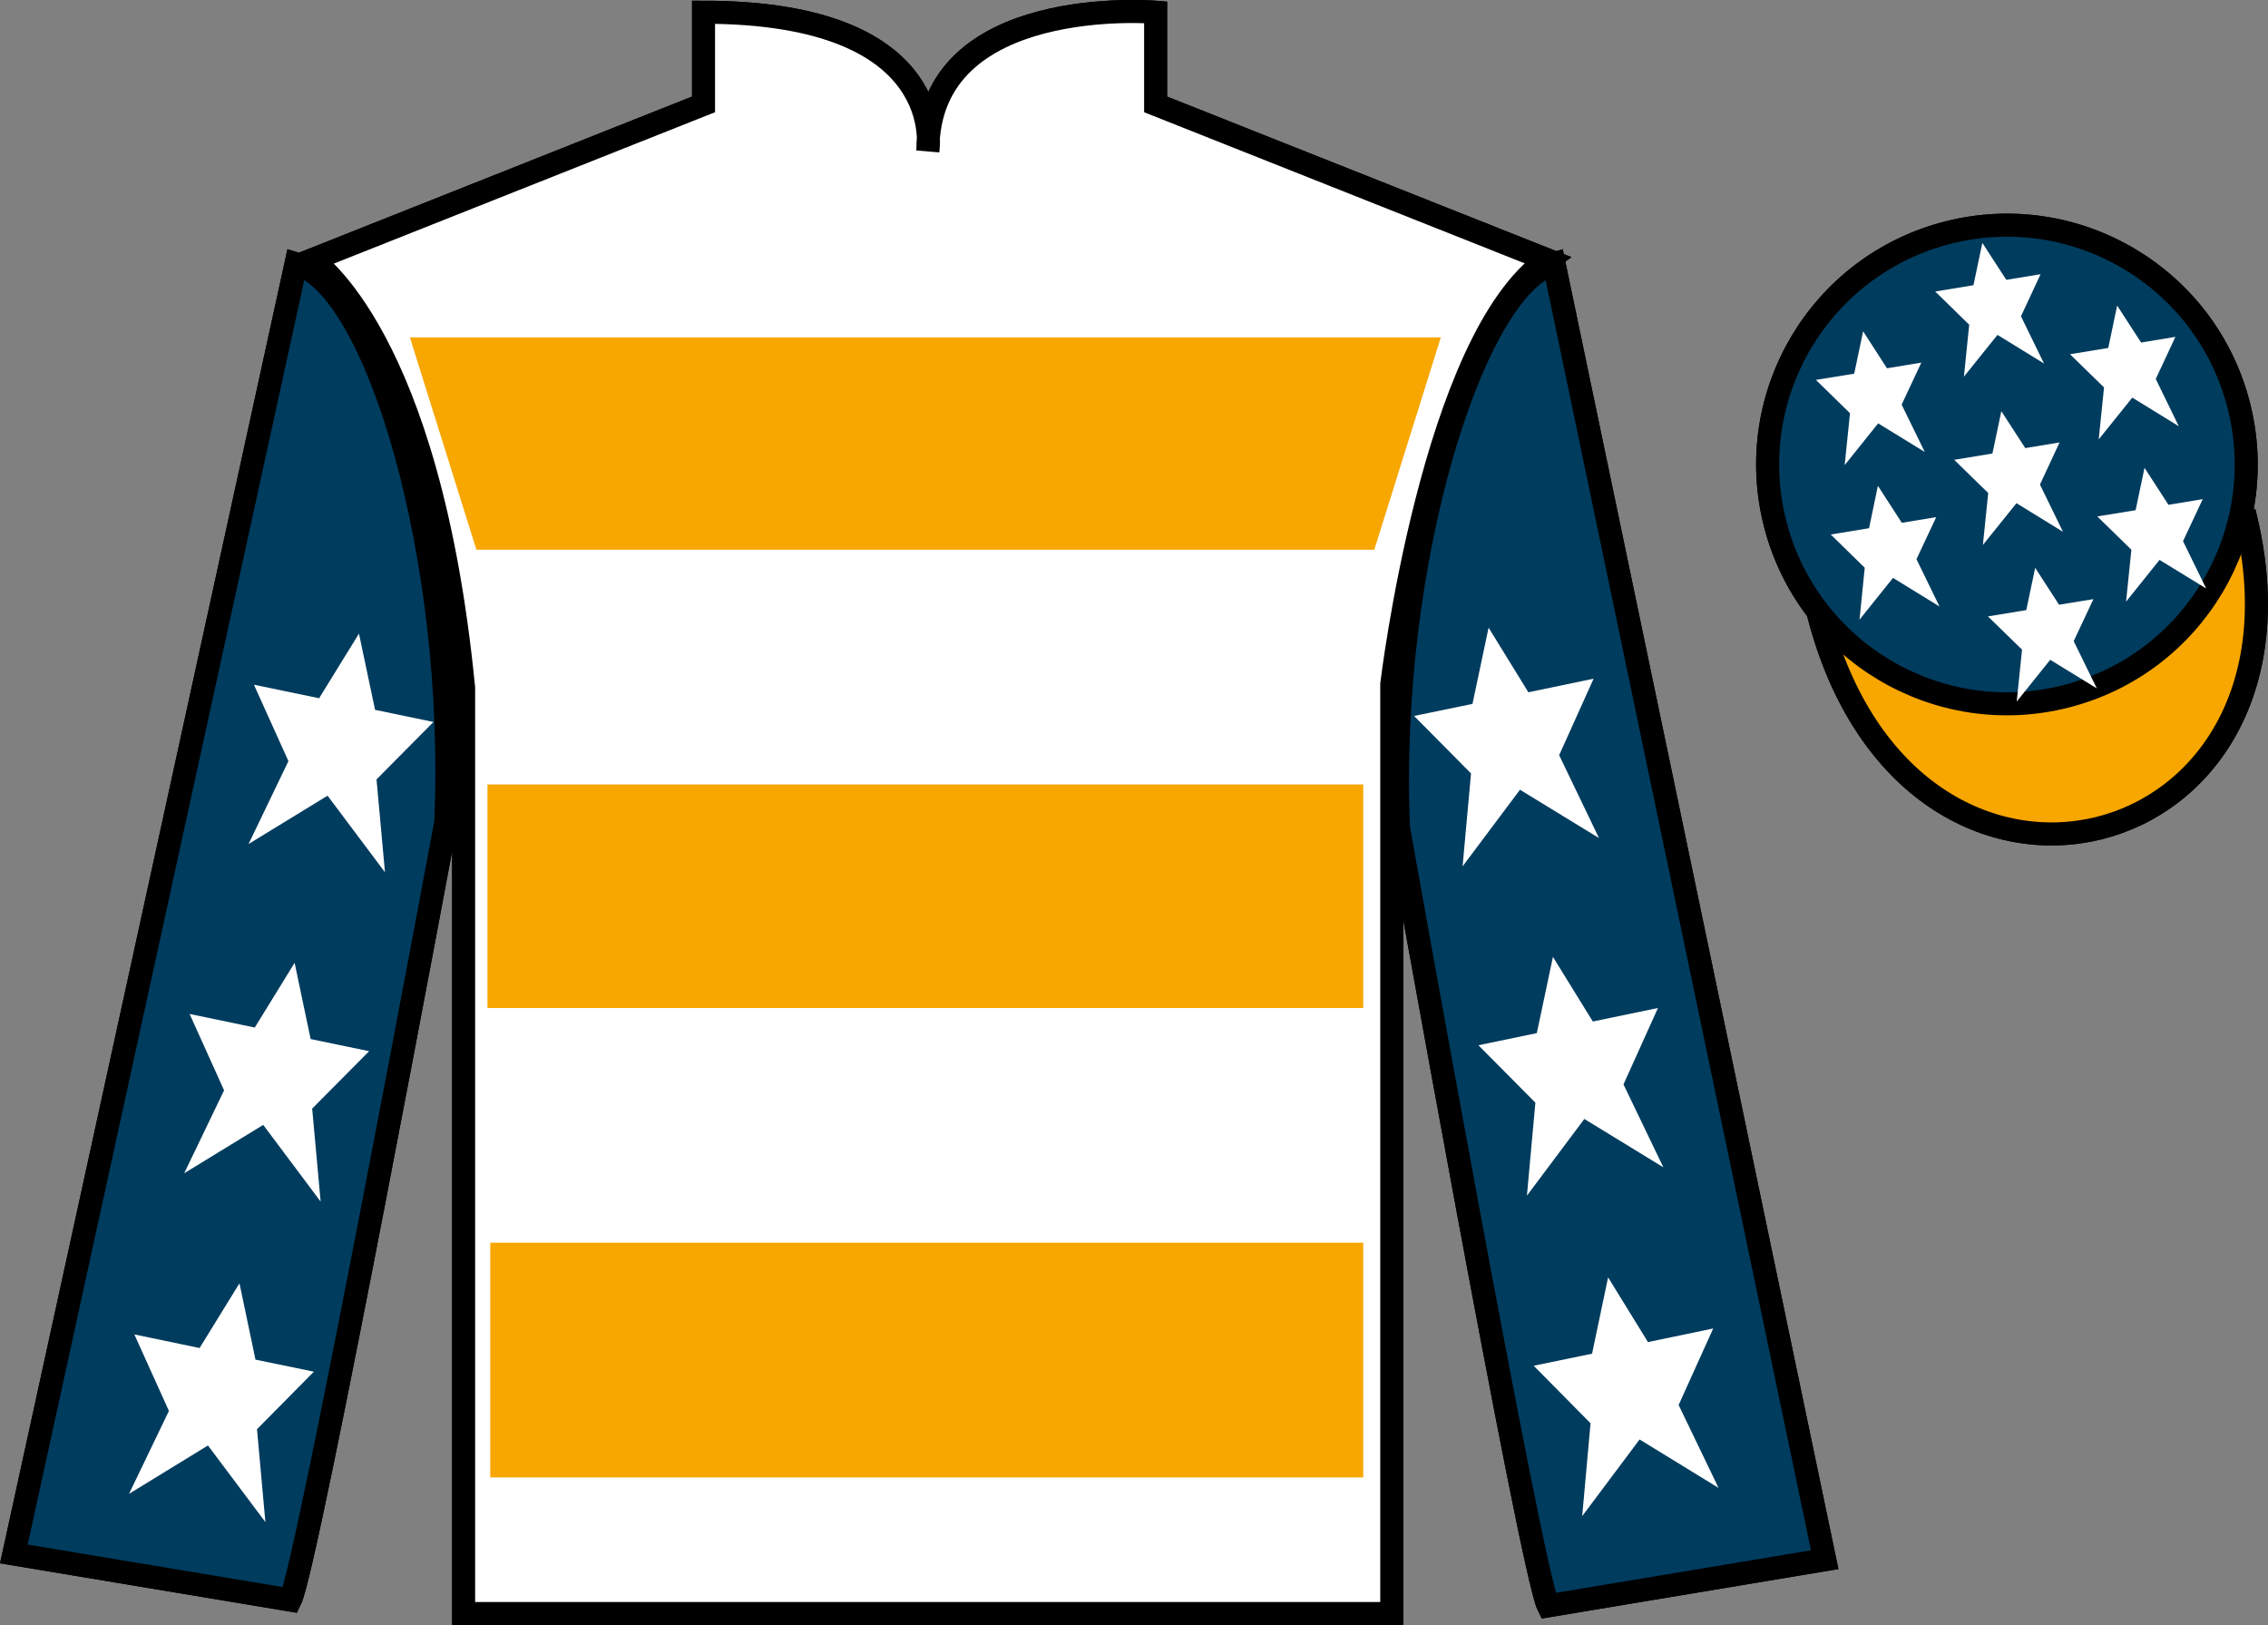 <?xml version="1.0" encoding="UTF-8"?>
<svg xmlns="http://www.w3.org/2000/svg" xmlns:xlink="http://www.w3.org/1999/xlink" width="98.45pt" height="70.53pt" viewBox="0 0 98.45 70.53" version="1.1">
<rect x="0" y="0" width="98.45" height="70.53" fill="#808080" stroke="none"/>
<g id="surface0">
<path style=" stroke:none;fill-rule:nonzero;fill:rgb(100%,100%,100%);fill-opacity:1;" d="M 13.539 11.281 C 13.539 11.281 18.625 14.531 20.125 29.863 C 20.125 29.863 20.125 44.863 20.125 70.031 L 60.414 70.031 L 60.414 29.695 C 60.414 29.695 62.207 14.695 67.164 11.281 L 50.164 4.531 L 50.164 0.531 C 50.164 0.531 40.277 -0.305 40.277 6.531 C 40.277 6.531 41.289 0.531 30.539 0.531 L 30.539 4.531 L 13.539 11.281 "/>
<path style="fill:none;stroke-width:10;stroke-linecap:butt;stroke-linejoin:miter;stroke:rgb(0%,0%,0%);stroke-opacity:1;stroke-miterlimit:4;" d="M 135.391 592.487 C 135.391 592.487 186.25 559.987 201.25 406.667 C 201.25 406.667 201.25 256.667 201.25 4.987 L 604.141 4.987 L 604.141 408.347 C 604.141 408.347 622.07 558.347 671.641 592.487 L 501.641 659.987 L 501.641 699.987 C 501.641 699.987 402.773 708.347 402.773 639.987 C 402.773 639.987 412.891 699.987 305.391 699.987 L 305.391 659.987 L 135.391 592.487 Z M 135.391 592.487 " transform="matrix(0.1,0,0,-0.1,0,70.53)"/>
<path style=" stroke:none;fill-rule:nonzero;fill:rgb(0%,41.248%,70.611%);fill-opacity:1;" d="M 79.207 67.695 L 67.457 11.445 C 63.957 12.445 60.207 24.445 60.707 35.945 C 60.707 35.945 66.457 68.195 67.207 69.695 L 79.207 67.695 "/>
<path style="fill:none;stroke-width:10;stroke-linecap:butt;stroke-linejoin:miter;stroke:rgb(0%,0%,0%);stroke-opacity:1;stroke-miterlimit:4;" d="M 792.07 28.347 L 674.57 590.847 C 639.57 580.847 602.07 460.847 607.07 345.847 C 607.07 345.847 664.57 23.347 672.07 8.347 L 792.07 28.347 Z M 792.07 28.347 " transform="matrix(0.1,0,0,-0.1,0,70.53)"/>
<path style="fill-rule:nonzero;fill:rgb(89.43%,1.152%,17.935%);fill-opacity:1;stroke-width:10;stroke-linecap:butt;stroke-linejoin:miter;stroke:rgb(0%,0%,0%);stroke-opacity:1;stroke-miterlimit:4;" d="M 789.258 439.245 C 828.984 283.62 1012.891 331.198 974.141 483.191 " transform="matrix(0.1,0,0,-0.1,0,70.53)"/>
<path style=" stroke:none;fill-rule:nonzero;fill:rgb(0%,41.248%,70.611%);fill-opacity:1;" d="M 16.957 14.645 L 62.07 14.645 L 59.16 23.859 L 19.863 23.859 L 16.957 14.645 "/>
<path style=" stroke:none;fill-rule:nonzero;fill:rgb(0%,41.248%,70.611%);fill-opacity:1;" d="M 20.352 43.75 L 58.672 43.75 L 58.672 34.047 L 20.352 34.047 L 20.352 43.75 Z M 20.352 43.75 "/>
<path style=" stroke:none;fill-rule:nonzero;fill:rgb(0%,41.248%,70.611%);fill-opacity:1;" d="M 20.473 64.125 L 58.672 64.125 L 58.672 53.938 L 20.473 53.938 L 20.473 64.125 Z M 20.473 64.125 "/>
<path style=" stroke:none;fill-rule:nonzero;fill:rgb(89.43%,1.152%,17.935%);fill-opacity:1;" d="M 89.684 30.223 C 95.242 28.805 98.598 23.148 97.18 17.594 C 95.762 12.035 90.105 8.68 84.551 10.098 C 78.992 11.516 75.637 17.172 77.055 22.727 C 78.473 28.285 84.129 31.641 89.684 30.223 "/>
<path style="fill:none;stroke-width:10;stroke-linecap:butt;stroke-linejoin:miter;stroke:rgb(0%,0%,0%);stroke-opacity:1;stroke-miterlimit:4;" d="M 896.836 403.073 C 952.422 417.253 985.977 473.816 971.797 529.362 C 957.617 584.948 901.055 618.503 845.508 604.323 C 789.922 590.144 756.367 533.581 770.547 478.034 C 784.727 422.448 841.289 388.894 896.836 403.073 Z M 896.836 403.073 " transform="matrix(0.1,0,0,-0.1,0,70.53)"/>
<path style=" stroke:none;fill-rule:nonzero;fill:rgb(89.43%,1.152%,17.935%);fill-opacity:1;" d="M 87.531 21.84 C 88.465 21.602 89.027 20.652 88.789 19.719 C 88.551 18.785 87.602 18.219 86.668 18.457 C 85.73 18.695 85.168 19.648 85.406 20.582 C 85.645 21.516 86.594 22.078 87.531 21.84 "/>
<path style="fill:none;stroke-width:10;stroke-linecap:butt;stroke-linejoin:miter;stroke:rgb(0%,0%,0%);stroke-opacity:1;stroke-miterlimit:4;" d="M 875.312 486.902 C 884.648 489.284 890.273 498.777 887.891 508.113 C 885.508 517.448 876.016 523.112 866.68 520.73 C 857.305 518.347 851.68 508.816 854.062 499.48 C 856.445 490.144 865.938 484.519 875.312 486.902 Z M 875.312 486.902 " transform="matrix(0.1,0,0,-0.1,0,70.53)"/>
<path style=" stroke:none;fill-rule:nonzero;fill:rgb(0%,69.305%,92.169%);fill-opacity:1;" d="M 12.602 69.445 C 13.352 67.945 19.352 35.695 19.352 35.695 C 19.852 24.195 16.352 12.445 12.852 11.445 L 0.602 67.445 L 12.602 69.445 "/>
<path style="fill:none;stroke-width:10;stroke-linecap:butt;stroke-linejoin:miter;stroke:rgb(0%,0%,0%);stroke-opacity:1;stroke-miterlimit:4;" d="M 126.016 10.847 C 133.516 25.847 193.516 348.347 193.516 348.347 C 198.516 463.347 163.516 580.847 128.516 590.847 L 6.016 30.847 L 126.016 10.847 Z M 126.016 10.847 " transform="matrix(0.1,0,0,-0.1,0,70.53)"/>
<path style=" stroke:none;fill-rule:nonzero;fill:rgb(100%,100%,100%);fill-opacity:1;" d="M 13.539 11.281 C 13.539 11.281 18.625 14.531 20.125 29.863 C 20.125 29.863 20.125 44.863 20.125 70.031 L 60.414 70.031 L 60.414 29.695 C 60.414 29.695 62.207 14.695 67.164 11.281 L 50.164 4.531 L 50.164 0.531 C 50.164 0.531 40.277 -0.305 40.277 6.531 C 40.277 6.531 41.289 0.531 30.539 0.531 L 30.539 4.531 L 13.539 11.281 "/>
<path style="fill:none;stroke-width:10;stroke-linecap:butt;stroke-linejoin:miter;stroke:rgb(0%,0%,0%);stroke-opacity:1;stroke-miterlimit:4;" d="M 135.391 592.487 C 135.391 592.487 186.25 559.987 201.25 406.667 C 201.25 406.667 201.25 256.667 201.25 4.987 L 604.141 4.987 L 604.141 408.347 C 604.141 408.347 622.07 558.347 671.641 592.487 L 501.641 659.987 L 501.641 699.987 C 501.641 699.987 402.773 708.347 402.773 639.987 C 402.773 639.987 412.891 699.987 305.391 699.987 L 305.391 659.987 L 135.391 592.487 Z M 135.391 592.487 " transform="matrix(0.1,0,0,-0.1,0,70.53)"/>
<path style=" stroke:none;fill-rule:nonzero;fill:rgb(0%,23.758%,36.844%);fill-opacity:1;" d="M 79.207 67.695 L 67.457 11.445 C 63.957 12.445 60.207 24.445 60.707 35.945 C 60.707 35.945 66.457 68.195 67.207 69.695 L 79.207 67.695 "/>
<path style="fill:none;stroke-width:10;stroke-linecap:butt;stroke-linejoin:miter;stroke:rgb(0%,0%,0%);stroke-opacity:1;stroke-miterlimit:4;" d="M 792.07 28.347 L 674.57 590.847 C 639.57 580.847 602.07 460.847 607.07 345.847 C 607.07 345.847 664.57 23.347 672.07 8.347 L 792.07 28.347 Z M 792.07 28.347 " transform="matrix(0.1,0,0,-0.1,0,70.53)"/>
<path style="fill-rule:nonzero;fill:rgb(96.876%,65.04%,0%);fill-opacity:1;stroke-width:10;stroke-linecap:butt;stroke-linejoin:miter;stroke:rgb(0%,0%,0%);stroke-opacity:1;stroke-miterlimit:4;" d="M 789.258 439.245 C 828.984 283.62 1012.891 331.198 974.141 483.191 " transform="matrix(0.1,0,0,-0.1,0,70.53)"/>
<path style=" stroke:none;fill-rule:nonzero;fill:rgb(96.876%,65.04%,0%);fill-opacity:1;" d="M 17.793 14.645 L 62.543 14.645 L 59.656 23.859 L 20.68 23.859 L 17.793 14.645 "/>
<path style=" stroke:none;fill-rule:nonzero;fill:rgb(96.876%,65.04%,0%);fill-opacity:1;" d="M 21.16 43.75 L 59.176 43.75 L 59.176 34.047 L 21.16 34.047 L 21.16 43.75 Z M 21.16 43.75 "/>
<path style=" stroke:none;fill-rule:nonzero;fill:rgb(96.876%,65.04%,0%);fill-opacity:1;" d="M 21.281 64.125 L 59.176 64.125 L 59.176 53.938 L 21.281 53.938 L 21.281 64.125 Z M 21.281 64.125 "/>
<path style=" stroke:none;fill-rule:nonzero;fill:rgb(0%,23.758%,36.844%);fill-opacity:1;" d="M 89.684 30.223 C 95.242 28.805 98.598 23.148 97.18 17.594 C 95.762 12.035 90.105 8.68 84.551 10.098 C 78.992 11.516 75.637 17.172 77.055 22.727 C 78.473 28.285 84.129 31.641 89.684 30.223 "/>
<path style="fill:none;stroke-width:10;stroke-linecap:butt;stroke-linejoin:miter;stroke:rgb(0%,0%,0%);stroke-opacity:1;stroke-miterlimit:4;" d="M 896.836 403.073 C 952.422 417.253 985.977 473.816 971.797 529.362 C 957.617 584.948 901.055 618.503 845.508 604.323 C 789.922 590.144 756.367 533.581 770.547 478.034 C 784.727 422.448 841.289 388.894 896.836 403.073 Z M 896.836 403.073 " transform="matrix(0.1,0,0,-0.1,0,70.53)"/>
<path style=" stroke:none;fill-rule:nonzero;fill:rgb(0%,23.758%,36.844%);fill-opacity:1;" d="M 12.602 69.445 C 13.352 67.945 19.352 35.695 19.352 35.695 C 19.852 24.195 16.352 12.445 12.852 11.445 L 0.602 67.445 L 12.602 69.445 "/>
<path style="fill:none;stroke-width:10;stroke-linecap:butt;stroke-linejoin:miter;stroke:rgb(0%,0%,0%);stroke-opacity:1;stroke-miterlimit:4;" d="M 126.016 10.847 C 133.516 25.847 193.516 348.347 193.516 348.347 C 198.516 463.347 163.516 580.847 128.516 590.847 L 6.016 30.847 L 126.016 10.847 Z M 126.016 10.847 " transform="matrix(0.1,0,0,-0.1,0,70.53)"/>
<path style=" stroke:none;fill-rule:nonzero;fill:rgb(100%,100%,100%);fill-opacity:1;" d="M 12.789 41.789 L 11.059 44.598 L 8.23 44.008 L 9.727 47.324 L 7.996 50.922 L 11.426 48.824 L 13.918 52.152 L 13.551 48.117 L 16.023 45.625 L 13.484 45.098 L 12.789 41.789 "/>
<path style=" stroke:none;fill-rule:nonzero;fill:rgb(100%,100%,100%);fill-opacity:1;" d="M 10.395 55.699 L 8.664 58.508 L 5.832 57.918 L 7.332 61.238 L 5.602 64.836 L 9.027 62.738 L 11.52 66.062 L 11.156 62.031 L 13.625 59.535 L 11.09 59.012 L 10.395 55.699 "/>
<path style=" stroke:none;fill-rule:nonzero;fill:rgb(100%,100%,100%);fill-opacity:1;" d="M 15.582 27.5 L 13.852 30.305 L 11.023 29.719 L 12.52 33.035 L 10.789 36.633 L 14.219 34.535 L 16.711 37.859 L 16.344 33.828 L 18.816 31.336 L 16.281 30.809 L 15.582 27.5 "/>
<path style=" stroke:none;fill-rule:nonzero;fill:rgb(100%,100%,100%);fill-opacity:1;" d="M 67.41 41.531 L 69.141 44.336 L 71.969 43.75 L 70.473 47.066 L 72.203 50.664 L 68.773 48.566 L 66.281 51.895 L 66.648 47.859 L 64.176 45.367 L 66.711 44.84 L 67.41 41.531 "/>
<path style=" stroke:none;fill-rule:nonzero;fill:rgb(100%,100%,100%);fill-opacity:1;" d="M 69.805 55.441 L 71.535 58.25 L 74.367 57.66 L 72.867 60.98 L 74.598 64.578 L 71.172 62.477 L 68.68 65.805 L 69.043 61.773 L 66.574 59.277 L 69.109 58.754 L 69.805 55.441 "/>
<path style=" stroke:none;fill-rule:nonzero;fill:rgb(100%,100%,100%);fill-opacity:1;" d="M 64.617 27.242 L 66.344 30.047 L 69.176 29.457 L 67.68 32.777 L 69.41 36.375 L 65.98 34.277 L 63.488 37.602 L 63.855 33.57 L 61.383 31.074 L 63.918 30.551 L 64.617 27.242 "/>
<path style=" stroke:none;fill-rule:nonzero;fill:rgb(100%,100%,100%);fill-opacity:1;" d="M 88.344 24.645 L 87.957 26.48 L 86.293 26.754 L 87.773 28.195 L 87.543 30.449 L 88.996 28.637 L 91.02 29.879 L 90.016 27.828 L 90.871 26.004 L 89.379 26.246 L 88.344 24.645 "/>
<path style=" stroke:none;fill-rule:nonzero;fill:rgb(100%,100%,100%);fill-opacity:1;" d="M 91.902 13.262 L 91.516 15.102 L 89.855 15.375 L 91.332 16.816 L 91.102 19.07 L 92.559 17.258 L 94.578 18.5 L 93.578 16.449 L 94.43 14.621 L 92.941 14.867 L 91.902 13.262 "/>
<path style=" stroke:none;fill-rule:nonzero;fill:rgb(100%,100%,100%);fill-opacity:1;" d="M 93.09 20.305 L 92.703 22.145 L 91.039 22.414 L 92.52 23.859 L 92.289 26.113 L 93.742 24.301 L 95.766 25.543 L 94.762 23.488 L 95.617 21.664 L 94.129 21.91 L 93.09 20.305 "/>
<path style=" stroke:none;fill-rule:nonzero;fill:rgb(100%,100%,100%);fill-opacity:1;" d="M 80.875 14.379 L 80.488 16.219 L 78.824 16.488 L 80.305 17.934 L 80.074 20.188 L 81.527 18.375 L 83.551 19.617 L 82.547 17.562 L 83.402 15.738 L 81.91 15.984 L 80.875 14.379 "/>
<path style=" stroke:none;fill-rule:nonzero;fill:rgb(100%,100%,100%);fill-opacity:1;" d="M 86.875 17.848 L 86.488 19.684 L 84.828 19.957 L 86.305 21.398 L 86.074 23.652 L 87.531 21.84 L 89.551 23.082 L 88.551 21.031 L 89.402 19.203 L 87.914 19.449 L 86.875 17.848 "/>
<path style=" stroke:none;fill-rule:nonzero;fill:rgb(100%,100%,100%);fill-opacity:1;" d="M 81.516 21.086 L 81.133 22.926 L 79.469 23.199 L 80.945 24.641 L 80.719 26.895 L 82.172 25.082 L 84.191 26.324 L 83.191 24.27 L 84.047 22.445 L 82.555 22.691 L 81.516 21.086 "/>
<path style=" stroke:none;fill-rule:nonzero;fill:rgb(100%,100%,100%);fill-opacity:1;" d="M 86.051 10.543 L 85.664 12.379 L 84.004 12.652 L 85.48 14.094 L 85.25 16.348 L 86.707 14.535 L 88.727 15.777 L 87.727 13.727 L 88.578 11.902 L 87.09 12.145 L 86.051 10.543 "/>
</g>
</svg>
